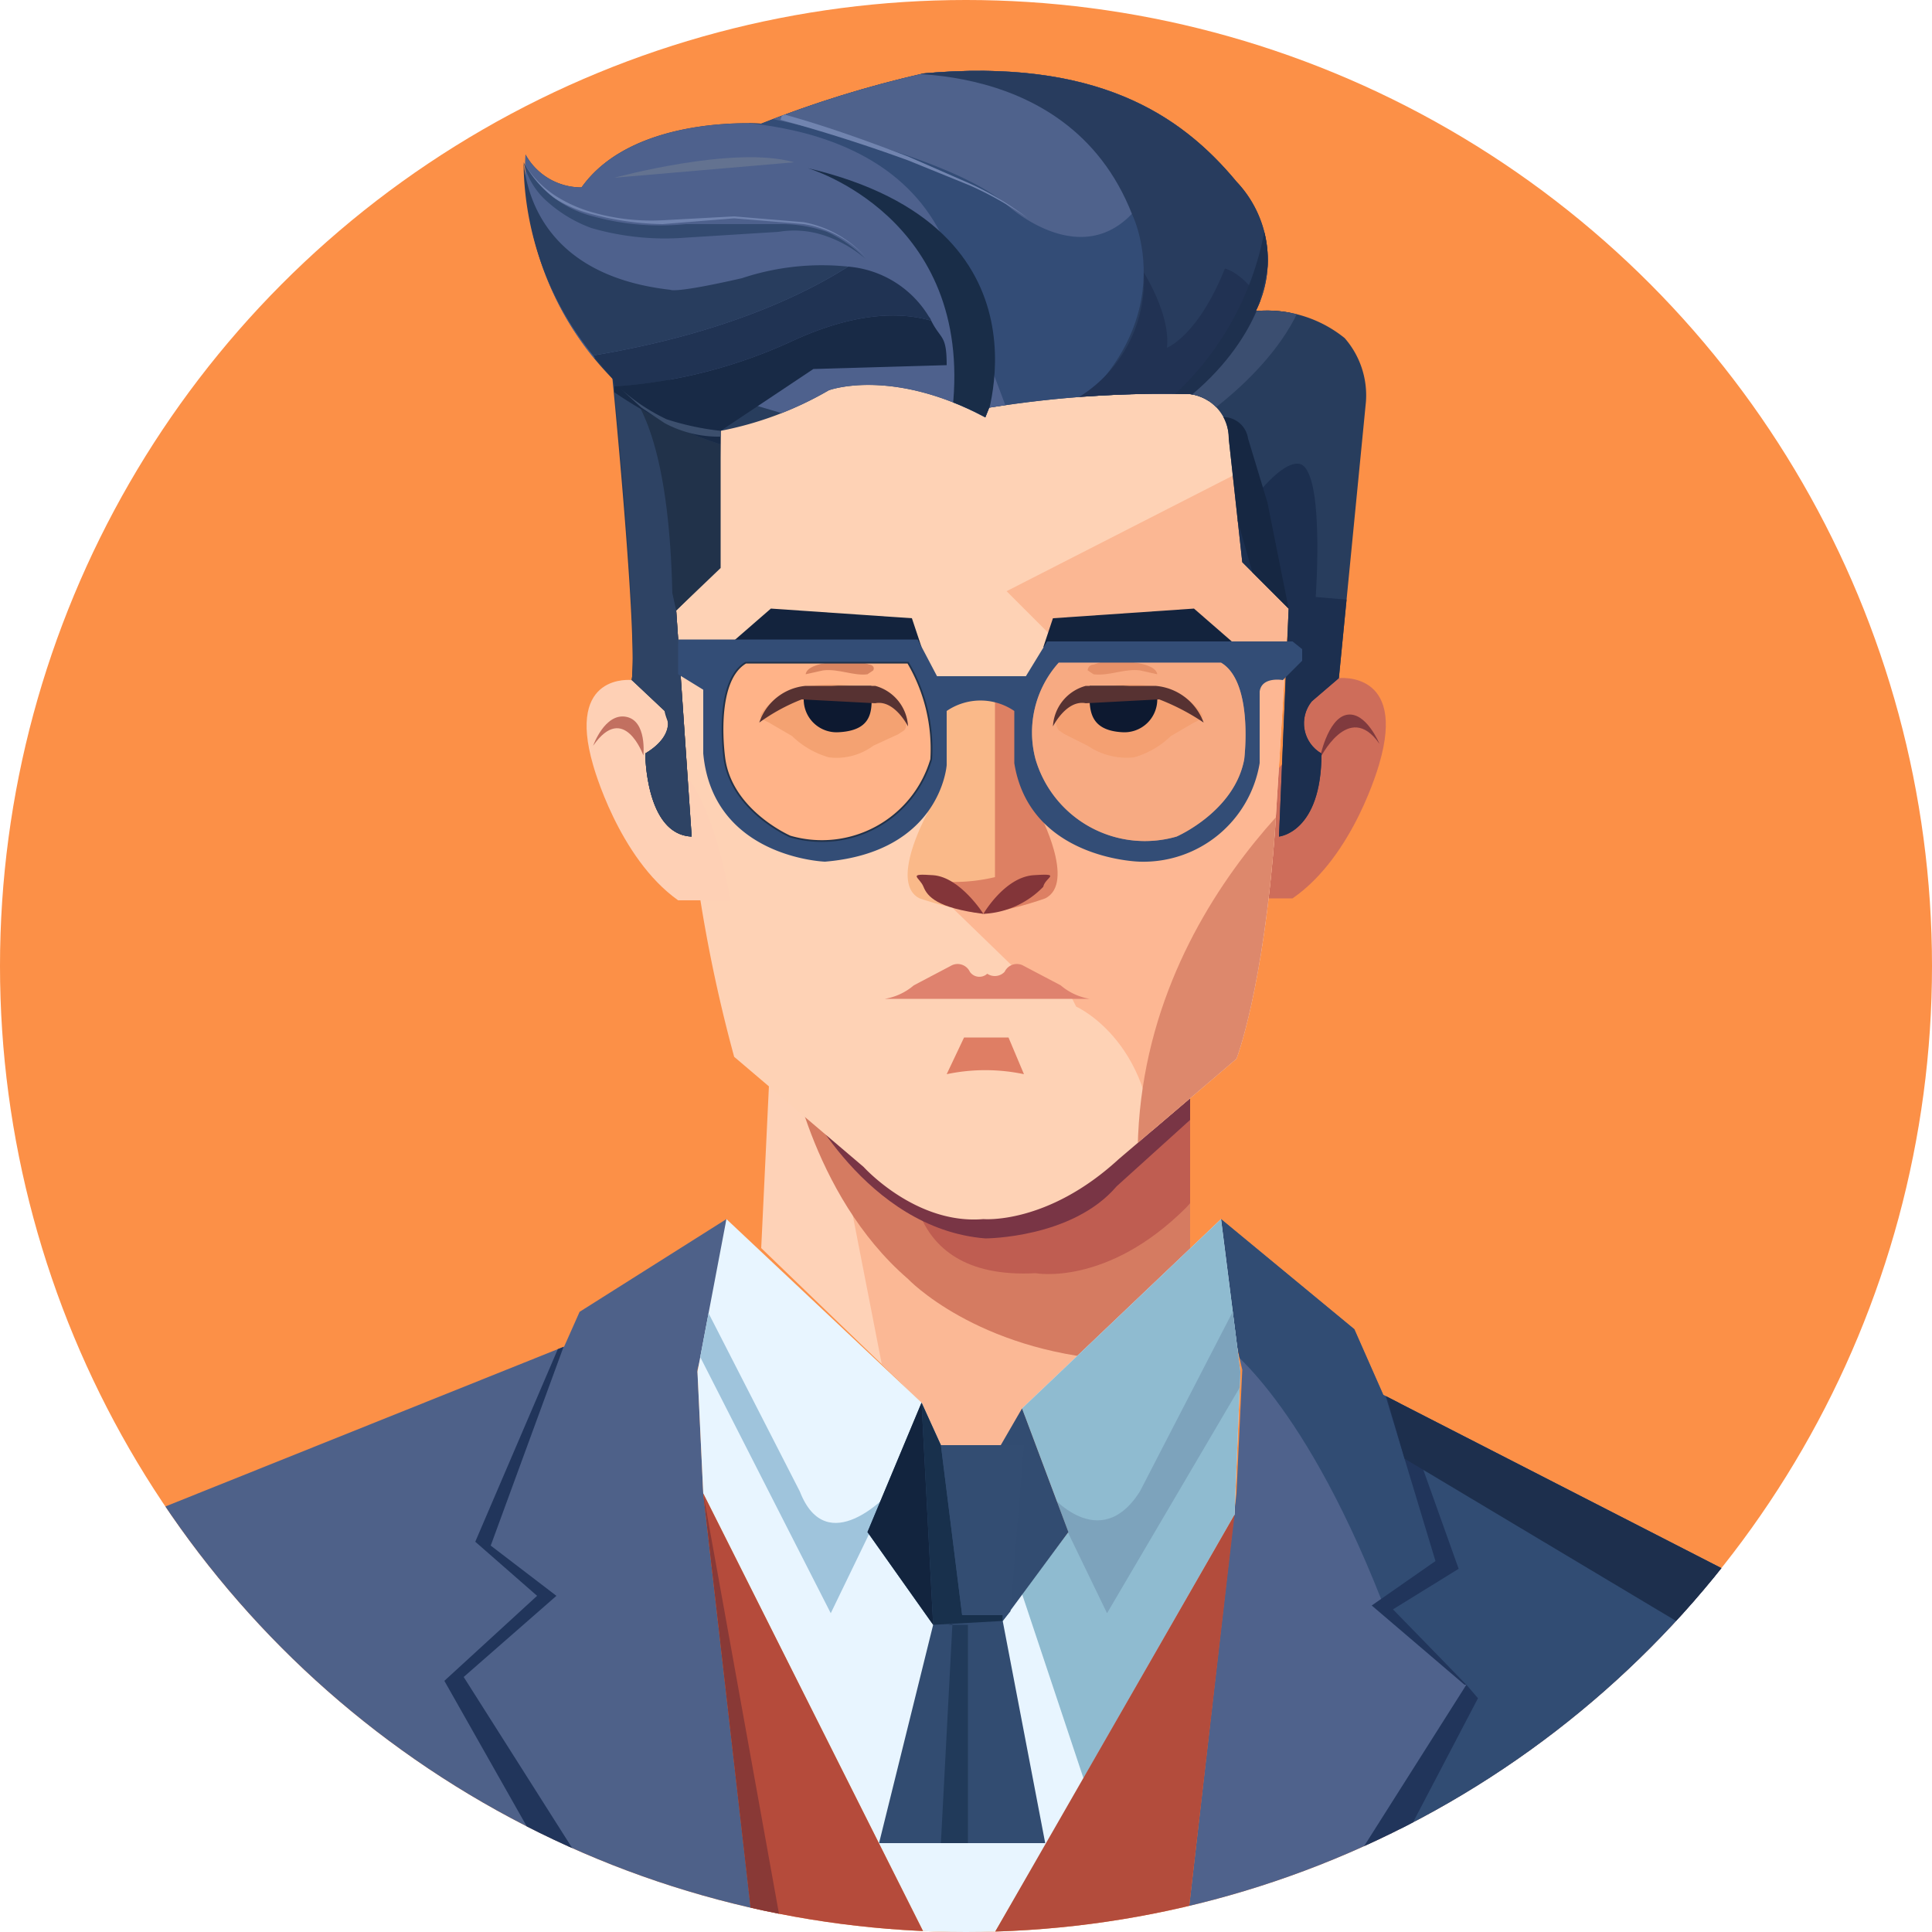 <svg id="Layer_2" data-name="Layer 2" xmlns="http://www.w3.org/2000/svg" xmlns:xlink="http://www.w3.org/1999/xlink" width="100" height="100" viewBox="0 0 100 100"><defs><style>.cls-1,.cls-51{fill:none;}.cls-2{fill:#fed2b7;}.cls-3{fill:#fed2b5;}.cls-4{fill:#283d5d;}.cls-5{fill:#21324a;}.cls-6{fill:#fab989;}.cls-7{fill:#4e6189;}.cls-8{fill:#4f628c;}.cls-9{fill:#e8f5ff;}.cls-10{fill:#fc9047;}.cls-11{clip-path:url(#clip-path);}.cls-12{clip-path:url(#clip-path-2);}.cls-13{fill:#fbb895;}.cls-14{fill:#d57b61;}.cls-15{fill:#bf5d51;}.cls-16{fill:#793545;}.cls-17{fill:#ce6d5a;}.cls-18{fill:#803a3e;}.cls-19{clip-path:url(#clip-path-3);}.cls-20{fill:#fdb793;}.cls-21{fill:#dd886c;}.cls-22{fill:#fbb793;}.cls-23{fill:#ffb388;}.cls-24{fill:#fed0b5;}.cls-25{fill:#c27060;}.cls-26{clip-path:url(#clip-path-4);}.cls-27{fill:#334c76;}.cls-28{fill:#4e618d;}.cls-29{fill:#192d48;}.cls-30{fill:#283c5e;}.cls-31{fill:#7184af;}.cls-32{fill:#1c2f4f;}.cls-33{fill:#213253;}.cls-34{fill:#1e304e;}.cls-35{fill:#3b4e70;}.cls-36{fill:#162742;}.cls-37{clip-path:url(#clip-path-5);}.cls-38{fill:#2e4364;}.cls-39{fill:#203353;}.cls-40{fill:#283d5e;}.cls-41{fill:#182a46;}.cls-42{fill:#3c4f6d;}.cls-43{fill:#334a70;}.cls-44{fill:#637290;}.cls-45{clip-path:url(#clip-path-6);}.cls-46{fill:#dd8063;}.cls-47{fill:#13233d;}.cls-48{fill:#f4a272;}.cls-49{fill:#d98561;}.cls-50{fill:#334d76;}.cls-51{stroke:#21324a;stroke-miterlimit:10;stroke-width:0.09px;}.cls-52{fill:#f59e73;opacity:0.5;}.cls-53{fill:#df826e;}.cls-54{fill:#833539;}.cls-55{fill:#0d1930;}.cls-56{fill:#573232;}.cls-57{fill:#df7e64;}.cls-58{clip-path:url(#clip-path-7);}.cls-59{fill:#21355b;}.cls-60{clip-path:url(#clip-path-8);}.cls-61{fill:#314c73;}.cls-62{fill:#1d2f4d;}.cls-63{clip-path:url(#clip-path-9);}.cls-64{fill:#9fc4dc;}.cls-65{clip-path:url(#clip-path-10);}.cls-66{fill:#8fbbd0;}.cls-67{fill:#7da3bc;}.cls-68{fill:#324c71;}.cls-69{fill:#12243e;}.cls-70{fill:#18304c;}.cls-71{fill:#334d72;}.cls-72{fill:#213a5a;}.cls-73{fill:#b34c3c;}.cls-74{fill:#b54b3b;}.cls-75{fill:#893936;}</style><clipPath id="clip-path"><circle class="cls-1" cx="50" cy="50" r="50"/></clipPath><clipPath id="clip-path-2"><polygon class="cls-2" points="39.8 56.2 39.4 64.6 47.7 72.6 48.7 74.8 51.8 74.8 53.4 72.8 61.6 64.9 61.6 56.4 61.6 55.6 39.9 55.3 39.8 56.2"/></clipPath><clipPath id="clip-path-3"><path class="cls-3" d="M35,31.6l.8,11.7A76.8,76.8,0,0,0,38,54.7l6.7,5.7s2.7,3,6.2,2.7c0,0,3.3.3,7-3.1L64,54.8s1.4-3.6,2-11.9l.7-11.4-2.4-2.4-.9-9.5-4.6-1.2L52,19H47l-5,.2-4.7,1.3L35,24Z"/></clipPath><clipPath id="clip-path-4"><path class="cls-4" d="M37.3,22.3a17.9,17.9,0,0,0,5.6-2.1S46.1,19,51,21.6l.2-.5a56.8,56.8,0,0,1,10.4-.7,2.3,2.3,0,0,1,2,2.3l.7,6.4,2.4,2.4-.5,11.8s2.2-.2,2.2-4.3a1.8,1.8,0,0,1-.5-2.7l1.4-1.2,1.4-14.3a4.5,4.5,0,0,0-1.1-3.3A6.4,6.4,0,0,0,65,16.1a5.9,5.9,0,0,0-1-6.7C61.1,5.9,56.7,3,47.8,3.8a57.5,57.5,0,0,0-8.4,2.6s-6.6-.5-9.3,3.3A3.3,3.3,0,0,1,27.2,8a15.7,15.7,0,0,0,4.5,11.6s1.3,13.2,1,15.6c0,0,1.6.9,1.7,1.6s.8,1.1-1,2.2c0,0,0,4.2,2.4,4.3L35,31.6l2.2-2.2Z"/></clipPath><clipPath id="clip-path-5"><path class="cls-5" d="M31.8,20.3A21,21,0,0,0,37.3,23v6.4L35,31.6l.8,11.7c-2.4-.1-2.4-4.3-2.4-4.3,1.8-1.1,1-2.2,1-2.2s-1.7-1.6-1.7-1.6C33,33.1,32.1,23,31.8,20.3Z"/></clipPath><clipPath id="clip-path-6"><path class="cls-6" d="M54.1,46.5a17.4,17.4,0,0,1-3.2.8,20.2,20.2,0,0,1-3.3-.8c-1.6-.8.4-4.4.4-4.4l.8-5.3a3.5,3.5,0,0,1,2.1-.7,3.5,3.5,0,0,1,2,.7l.9,5.3S55.7,45.7,54.1,46.5Z"/></clipPath><clipPath id="clip-path-7"><path class="cls-7" d="M37.6,63.1,30,67.9l-.8,1.8L7.5,78.4V100H39L36.4,77.3l-.3-6.4A54.7,54.7,0,0,0,37.6,63.1Z"/></clipPath><clipPath id="clip-path-8"><path class="cls-8" d="M63.2,63.1l6.9,5.7,1.5,3.4L91.7,82.5l.2,17.5H61.4L64,77.3l.3-6.4A42.9,42.9,0,0,1,63.2,63.1Z"/></clipPath><clipPath id="clip-path-9"><polygon class="cls-9" points="37.6 63.1 36.1 71 36.4 77.3 47.8 100 51.5 100 56.1 92.1 50.5 74.8 48.7 74.8 47.7 72.6 37.6 63.1"/></clipPath><clipPath id="clip-path-10"><polygon class="cls-9" points="63.2 63.1 64.2 71 63.9 78.4 54.1 95.5 54.1 95.5 51.9 83.9 54.3 80.6 55.3 79.3 52.9 72.9 63.2 63.1"/></clipPath></defs><circle class="cls-10" cx="50" cy="50" r="50"/><g class="cls-11"><polygon class="cls-2" points="39.8 56.2 39.4 64.6 47.7 72.6 48.7 74.8 51.8 74.8 53.4 72.8 61.6 64.9 61.6 56.4 61.6 55.6 39.9 55.3 39.8 56.2"/><g class="cls-12"><polygon class="cls-13" points="42.5 54.5 46.4 74.5 47.7 78.7 67.3 71.9 69.5 56.5 63.3 51.5 57.5 49.7 45.5 49.7 42.5 54.5"/><path class="cls-14" d="M40.8,54.5s1.1,7.3,6.2,11.7c0,0,3.5,3.7,10.7,4.2L70.4,54.7l-7.6-6.1H57.3L41.5,53Z"/><path class="cls-15" d="M47.2,59.6s-1,6.7,6.4,6.3c0,0,3.7.7,7.8-3.4l4.9-5.4-8.4-6.3Z"/><path class="cls-16" d="M41.5,56.7s3.3,6.9,9.5,7.4c0,0,4.5,0,6.8-2.7L63,56.7l3.3-3.5L41.8,50.6Z"/></g><path class="cls-17" d="M68,38.9s-3-1.6,1.3-3.8c0,0,3.5-.4,2.1,4.4,0,0-1.3,4.8-4.5,7H64.3S64.8,38.5,68,38.9Z"/><path class="cls-18" d="M71.4,38.5s-.7-1.7-1.7-1.5-1.4,2.3-1.4,2.3S69.8,36.2,71.4,38.5Z"/><path class="cls-3" d="M35,31.6l.8,11.7A76.8,76.8,0,0,0,38,54.7l6.7,5.7s2.7,3,6.2,2.7c0,0,3.3.3,7-3.1L64,54.8s1.4-3.6,2-11.9l.7-11.4-2.4-2.4-.9-9.5-4.6-1.2L52,19H47l-5,.2-4.7,1.3L35,24Z"/><g class="cls-19"><path class="cls-20" d="M75.7,31.1l-7.1,2L64.8,35v.8l.2,3-.5,2-1.8,1.9-2.5,1.2H58.1L55.6,43l-1.3-1.1H53.1l1.6,3.2-5.6,1.7L52.4,50l3.1,1.7.2.4s4.3,1.9,4,8.5l7.6,5.7,16.2-6.7"/><path class="cls-21" d="M70.3,38.4S58.4,46.6,58.9,60.7l10.7,4.5"/><path class="cls-22" d="M66,23.5,52.1,30.6l2.1,2.1,1,.9s-2.8.6-1.9,6.1c0,0,.9,4.9,6.9,4.2,0,0,5.7-1.5,4.6-6.4V35L69,32.7Z"/><polyline class="cls-23" points="34.2 33.1 36.7 33.8 47.3 33.9 48.2 35.3 48.9 37.3 48.2 40.2 46.7 42.9 43.9 43.8 41 43.7 38.7 42.3 37 39.8 36.9 36.6 36.9 35.1 33.6 34"/></g><path class="cls-24" d="M33.4,39s3.7-1.6-.7-3.8c0,0-3.4-.4-2,4.4,0,0,1.3,4.8,4.4,7h2.7S36.6,38.6,33.4,39Z"/><path class="cls-25" d="M30.7,38.6s.6-1.7,1.7-1.5.9,2,.9,2S32.3,36.3,30.7,38.6Z"/><path class="cls-4" d="M37.3,22.3a17.9,17.9,0,0,0,5.6-2.1S46.1,19,51,21.6l.2-.5a56.8,56.8,0,0,1,10.4-.7,2.3,2.3,0,0,1,2,2.3l.7,6.4,2.4,2.4-.5,11.8s2.2-.2,2.2-4.3a1.8,1.8,0,0,1-.5-2.7l1.4-1.2,1.4-14.3a4.5,4.5,0,0,0-1.1-3.3A6.4,6.4,0,0,0,65,16.1a5.9,5.9,0,0,0-1-6.7C61.1,5.9,56.7,3,47.8,3.8a57.5,57.5,0,0,0-8.4,2.6s-6.6-.5-9.3,3.3A3.3,3.3,0,0,1,27.2,8a15.7,15.7,0,0,0,4.5,11.6s1.3,13.2,1,15.6c0,0,1.6.9,1.7,1.6s.8,1.1-1,2.2c0,0,0,4.2,2.4,4.3L35,31.6l2.2-2.2Z"/><g class="cls-26"><polyline class="cls-27" points="50.6 22.7 50.3 18.4 44.9 9.2 37.7 5.9 48.9 2.2 56.7 6.3 60.8 10.5 61.1 16 59.7 18.4 55.8 25"/><path class="cls-28" d="M48.7,12.1c-3.7-7.3-15-5.7-15-5.7L26.1,7.6l.6,9.7L45.9,23l7.2.8"/><path class="cls-29" d="M41.8,8.7s8.6,2.5,7.5,12.5l1.6,1S55,11.8,41.8,8.7Z"/><path class="cls-8" d="M62.7,1.1a25,25,0,0,1-3.5,9.2c-2.9,4.3-7.2.2-7.2.2C48.5,7.7,38.7,5.9,38.7,5.9L35.1-3.2"/><path class="cls-30" d="M44.8,3.9s10.4-1.5,13.8,7.2c0,0,3.3,6.6-5.6,11.9,0,0,12,.7,14.1-12.6L64.3-1.8,47.4-2.6"/><path class="cls-31" d="M40.5,5.9c2.2.6,4.4,1.4,6.5,2.2l3.2,1.4a14.9,14.9,0,0,1,3,1.8,17.8,17.8,0,0,0-3-1.7L47,8.3q-3.3-1.2-6.6-2.1Z"/><path class="cls-32" d="M64.6,47.8l9.6-1.6L72.8,31.3l-4.7-.4s.5-6.8-.9-6.9-3.9,4.1-3.9,4.1l-1.7,4"/><path class="cls-33" d="M67.7,15.2l4.9,2.9-3.4-2.5-3.8.2c-1-1.7-2-1.9-2-1.9-1.4,3.5-3,4.1-3,4.1.2-1.7-1.2-3.9-1.2-3.9A7.1,7.1,0,0,1,55,21l1.7,6.1"/><path class="cls-34" d="M59.5,21.5A15.4,15.4,0,0,0,65.7,9.6s1.4,8.5-5.6,11.8"/><path class="cls-35" d="M65.5,14.7s-.6,3.8-5.4,6.9l2.2,2.6-.2-2.5s5.9-3.9,5.7-8.4"/><path class="cls-36" d="M62.6,21.8a1.3,1.3,0,0,1,2,.9l1,3.3,1.1,5.5-1.2.5"/></g><path class="cls-5" d="M31.8,20.3A21,21,0,0,0,37.3,23v6.4L35,31.6l.8,11.7c-2.4-.1-2.4-4.3-2.4-4.3,1.8-1.1,1-2.2,1-2.2s-1.7-1.6-1.7-1.6C33,33.1,32.1,23,31.8,20.3Z"/><g class="cls-37"><path class="cls-38" d="M30,19.1s4.5-1.8,4.8,11.6l.2.9.8,11.7-.2,1.6-5.4.6-2.9-8"/></g><path class="cls-39" d="M48.2,16.6c-1.7-.5-4.1-.4-7.3,1.1A26,26,0,0,1,31.8,20a.6.6,0,0,0-.1-.4l-1-1.2h0C37.9,17.2,42,15,43.9,13.8h0A5.4,5.4,0,0,1,48.2,16.6Z"/><path class="cls-40" d="M43.9,13.8c-1.9,1.2-6,3.4-13.2,4.6a16,16,0,0,1-3.6-10c.2,2,1.4,5.9,7.6,6.6,0,0,.2.2,3.7-.6A13.1,13.1,0,0,1,43.9,13.8Z"/><path class="cls-31" d="M27.1,8.4a5.2,5.2,0,0,0,1.6,1.7,7.2,7.2,0,0,0,2,.9h0a11.1,11.1,0,0,0,3.6.4l3.7-.2,3.6.3a5.7,5.7,0,0,1,3.2,1.8,5.6,5.6,0,0,0-3.2-1.7L38,11.3l-3.7.3a14.9,14.9,0,0,1-3.6-.5h0a6.7,6.7,0,0,1-2.1-.9A6.5,6.5,0,0,1,27.1,8.4Z"/><path class="cls-41" d="M49,18.9l-6.9.2-4.8,3.2V23a21,21,0,0,1-5.5-2.7V20a26,26,0,0,0,9.1-2.3c3.2-1.5,5.6-1.6,7.3-1.1h0C48.7,17.6,49,17.3,49,18.9Z"/><path class="cls-41" d="M48.2,16.6a.3.3,0,0,1-.1-.2"/><path class="cls-42" d="M37.3,22.6a5.9,5.9,0,0,1-2.9-.7l-1.2-.8-1.1-1a10,10,0,0,0,2.4,1.6,14,14,0,0,0,2.8.6Z"/><path class="cls-43" d="M27.1,8.4a5.6,5.6,0,0,0,3.6,2.8,13,13,0,0,0,4.8.4h4.8a7.3,7.3,0,0,1,2.5.4,6.6,6.6,0,0,1,2,1.4,6.3,6.3,0,0,0-2.1-1.2,4.9,4.9,0,0,0-2.4-.2l-4.8.3a13.7,13.7,0,0,1-4.9-.5,7.1,7.1,0,0,1-2.2-1.3A3.9,3.9,0,0,1,27.1,8.4Z"/><path class="cls-44" d="M31.8,9.2s6.2-1.7,9.3-.8Z"/><path class="cls-6" d="M54.1,46.5a17.4,17.4,0,0,1-3.2.8,20.2,20.2,0,0,1-3.3-.8c-1.6-.8.4-4.4.4-4.4l.8-5.3a3.5,3.5,0,0,1,2.1-.7,3.5,3.5,0,0,1,2,.7l.9,5.3S55.7,45.7,54.1,46.5Z"/><g class="cls-45"><path class="cls-46" d="M48.4,45.6a9.2,9.2,0,0,0,3.1-.2V34.6l5.9-.4-.2,11.9-.9,2.4-5.6-.6Z"/></g><polyline class="cls-47" points="54 33.5 54.5 32 61.8 31.5 64.1 33.5 54 33.5"/><polyline class="cls-47" points="47.7 33.5 47.2 32 39.9 31.5 37.6 33.5 47.7 33.5"/><path class="cls-48" d="M41,38.1a4.5,4.5,0,0,0,1.9,1.1,3.2,3.2,0,0,0,2.3-.6l1.3-.6.3-.2c.2-.2.1-.7,0-1a3.9,3.9,0,0,0-2.7-1.3,8.2,8.2,0,0,0-2.7.1,3.5,3.5,0,0,0-1.9,1.2c-.3.4-.1.4.3.6Z"/><path class="cls-49" d="M44.4,34.2l.6.2c.1,0,.3.1.2.3l-.3.2c-.7.1-1.5-.3-2.3-.2l-.9.2C41.8,34.2,43.9,34.2,44.4,34.2Z"/><path class="cls-48" d="M60.6,38.1a4.5,4.5,0,0,1-1.9,1.1,3.6,3.6,0,0,1-2.4-.6L55.1,38l-.3-.2a.9.9,0,0,1,0-1,3.9,3.9,0,0,1,2.7-1.3,8.2,8.2,0,0,1,2.7.1,3.5,3.5,0,0,1,1.9,1.2c.3.4.1.4-.3.6Z"/><path class="cls-49" d="M57.2,34.2l-.6.2a.3.3,0,0,0-.3.3l.3.2c.8.1,1.6-.3,2.4-.2l.9.2C59.8,34.2,57.7,34.2,57.2,34.2Z"/><path class="cls-50" d="M66.9,33.2H54.2L53.1,35H48.5l-1-1.9H35.1v1.8l1.3.8V39c.5,5.4,6.3,5.6,6.3,5.6,6-.5,6.3-5,6.3-5V36.8a3.1,3.1,0,0,1,3.5,0v2.7c.8,5,6.5,5.1,6.5,5.1a6.1,6.1,0,0,0,6.2-5.1V35.8c.1-.8,1.2-.6,1.2-.6l1-1v-.6ZM48.2,39.3a5.9,5.9,0,0,1-7.3,4s-3-1.3-3.4-4c0,0-.6-4,1.1-5H47A8.8,8.8,0,0,1,48.2,39.3Zm16.2,0c-.5,2.7-3.5,4-3.5,4a5.9,5.9,0,0,1-7.3-4,5.4,5.4,0,0,1,1.2-5h8.4C64.9,35.3,64.4,39.3,64.4,39.3Z"/><path class="cls-51" d="M48.2,39.3a5.9,5.9,0,0,1-7.3,4s-3-1.3-3.4-4c0,0-.6-4,1.1-5H47A8.8,8.8,0,0,1,48.2,39.3Z"/><path class="cls-52" d="M64.4,39.3c-.5,2.7-3.5,4-3.5,4a5.9,5.9,0,0,1-7.3-4,5.4,5.4,0,0,1,1.2-5h8.4C64.9,35.3,64.4,39.3,64.4,39.3Z"/><path class="cls-53" d="M51.2,51.7h5.2a3.1,3.1,0,0,1-1.5-.7L53,50a.7.7,0,0,0-1,.3.7.7,0,0,1-.9.1.6.6,0,0,1-.9-.1.7.7,0,0,0-1-.3l-1.9,1a3.1,3.1,0,0,1-1.5.7h5.4Z"/><path class="cls-54" d="M50.9,47.3s1.1-1.9,2.6-2,.6.1.5.6A4.6,4.6,0,0,1,50.9,47.3Z"/><path class="cls-54" d="M50.9,47.3s-1.2-1.9-2.6-2-.7.1-.5.6S48.5,47,50.9,47.3Z"/><path class="cls-55" d="M43.4,35.5h1.7c0,1,.3,2.3-1.7,2.4a1.7,1.7,0,0,1-1.8-1.7v-.6Z"/><path class="cls-56" d="M39.3,37.4a2.8,2.8,0,0,1,2.4-1.9h3.6A2.3,2.3,0,0,1,47,37.6s-.7-1.4-1.7-1.2l-3.8-.2A9.8,9.8,0,0,0,39.3,37.4Z"/><path class="cls-55" d="M58.1,35.5H56.4c0,1-.2,2.3,1.7,2.4a1.7,1.7,0,0,0,1.8-1.7v-.6Z"/><path class="cls-56" d="M62.3,37.4a2.9,2.9,0,0,0-2.5-1.9H56.2a2.3,2.3,0,0,0-1.7,2.1s.7-1.4,1.7-1.2l3.8-.2A11.5,11.5,0,0,1,62.3,37.4Z"/><path class="cls-57" d="M49,55.6a9.7,9.7,0,0,1,4,0l-.8-1.9H49.9Z"/><path class="cls-7" d="M37.6,63.1,30,67.9l-.8,1.8L7.5,78.4V100H39L36.4,77.3l-.3-6.4A54.7,54.7,0,0,0,37.6,63.1Z"/><g class="cls-58"><polyline class="cls-59" points="29.4 68.6 24.6 79.8 27.8 82.6 23 87 30.7 100.6 32.5 100.2 24 86.8 28.8 82.6 25.4 80 30.2 66.9"/></g><path class="cls-8" d="M63.2,63.1l6.9,5.7,1.5,3.4L91.7,82.5l.2,17.5H61.4L64,77.3l.3-6.4A42.9,42.9,0,0,1,63.2,63.1Z"/><g class="cls-60"><path class="cls-61" d="M63.1,69.4s4.1,2.5,8.4,13.4l1.3,1.3,3.1,3.1L70,100H94.8l7.5-26.4-14-6.5L68.2,57.4l-6.1,3.4Z"/><polygon class="cls-59" points="76.5 87.9 69.8 100.7 67.6 100.3 75.9 87.2 76.5 87.9"/><polyline class="cls-59" points="71 68.6 75.5 81.2 72.1 83.3 75.9 87.2 75.8 87.2 71 83.1 74.3 80.8 70.1 66.9"/><polyline class="cls-62" points="71.1 70 72.7 75.5 99.8 91.7 97.9 74.3"/></g><polygon class="cls-9" points="37.6 63.1 36.1 71 36.4 77.3 47.8 100 51.5 100 56.1 92.1 50.5 74.8 48.7 74.8 47.7 72.6 37.6 63.1"/><g class="cls-63"><path class="cls-64" d="M35,67.8l8,15.7,3-6.2s-3.2,3.5-4.6-.1L35,64.7"/></g><polygon class="cls-9" points="63.2 63.1 64.2 71 63.9 78.4 54.1 95.5 54.1 95.5 51.9 83.9 54.3 80.6 55.3 79.3 52.9 72.9 63.2 63.1"/><g class="cls-65"><polygon class="cls-66" points="63.2 63.1 52.9 72.9 55.3 79.3 52.9 82.5 56.1 92.1 63.9 78.4 64.2 71 63.2 63.1"/><path class="cls-67" d="M66,68.7,57.3,83.5l-3-6.2s2.6,3.2,4.7-.1L65.3,65"/></g><polygon class="cls-68" points="47.7 72.6 44.9 79.3 48.3 84.1 45.5 95.4 54.1 95.4 51.9 83.9 55.3 79.3 52.9 72.9 51.8 74.8 48.7 74.8 47.7 72.6"/><polygon class="cls-69" points="47.7 72.6 48.3 84.1 44.9 79.3 47.7 72.6"/><polygon class="cls-70" points="47.7 72.6 48.3 84.1 51.9 83.9 51.9 83.6 49.8 83.6 48.7 74.8 47.7 72.6"/><polygon class="cls-71" points="48.7 74.8 53 74.8 52.3 83.4 51.9 83.9 51.9 83.6 49.8 83.6 48.7 74.8"/><polyline class="cls-72" points="49.3 84 48.7 95.4 50.1 95.4 50.1 84.1 49.1 84.1"/><polygon class="cls-73" points="63.9 78.4 51.5 100 61.4 100 63.9 78.4"/><polygon class="cls-74" points="36.4 77.3 39 100 47.8 100 36.4 77.3"/><polygon class="cls-75" points="36.4 77.3 38.9 99.2 40.4 99.5 36.4 77.3"/></g></svg>